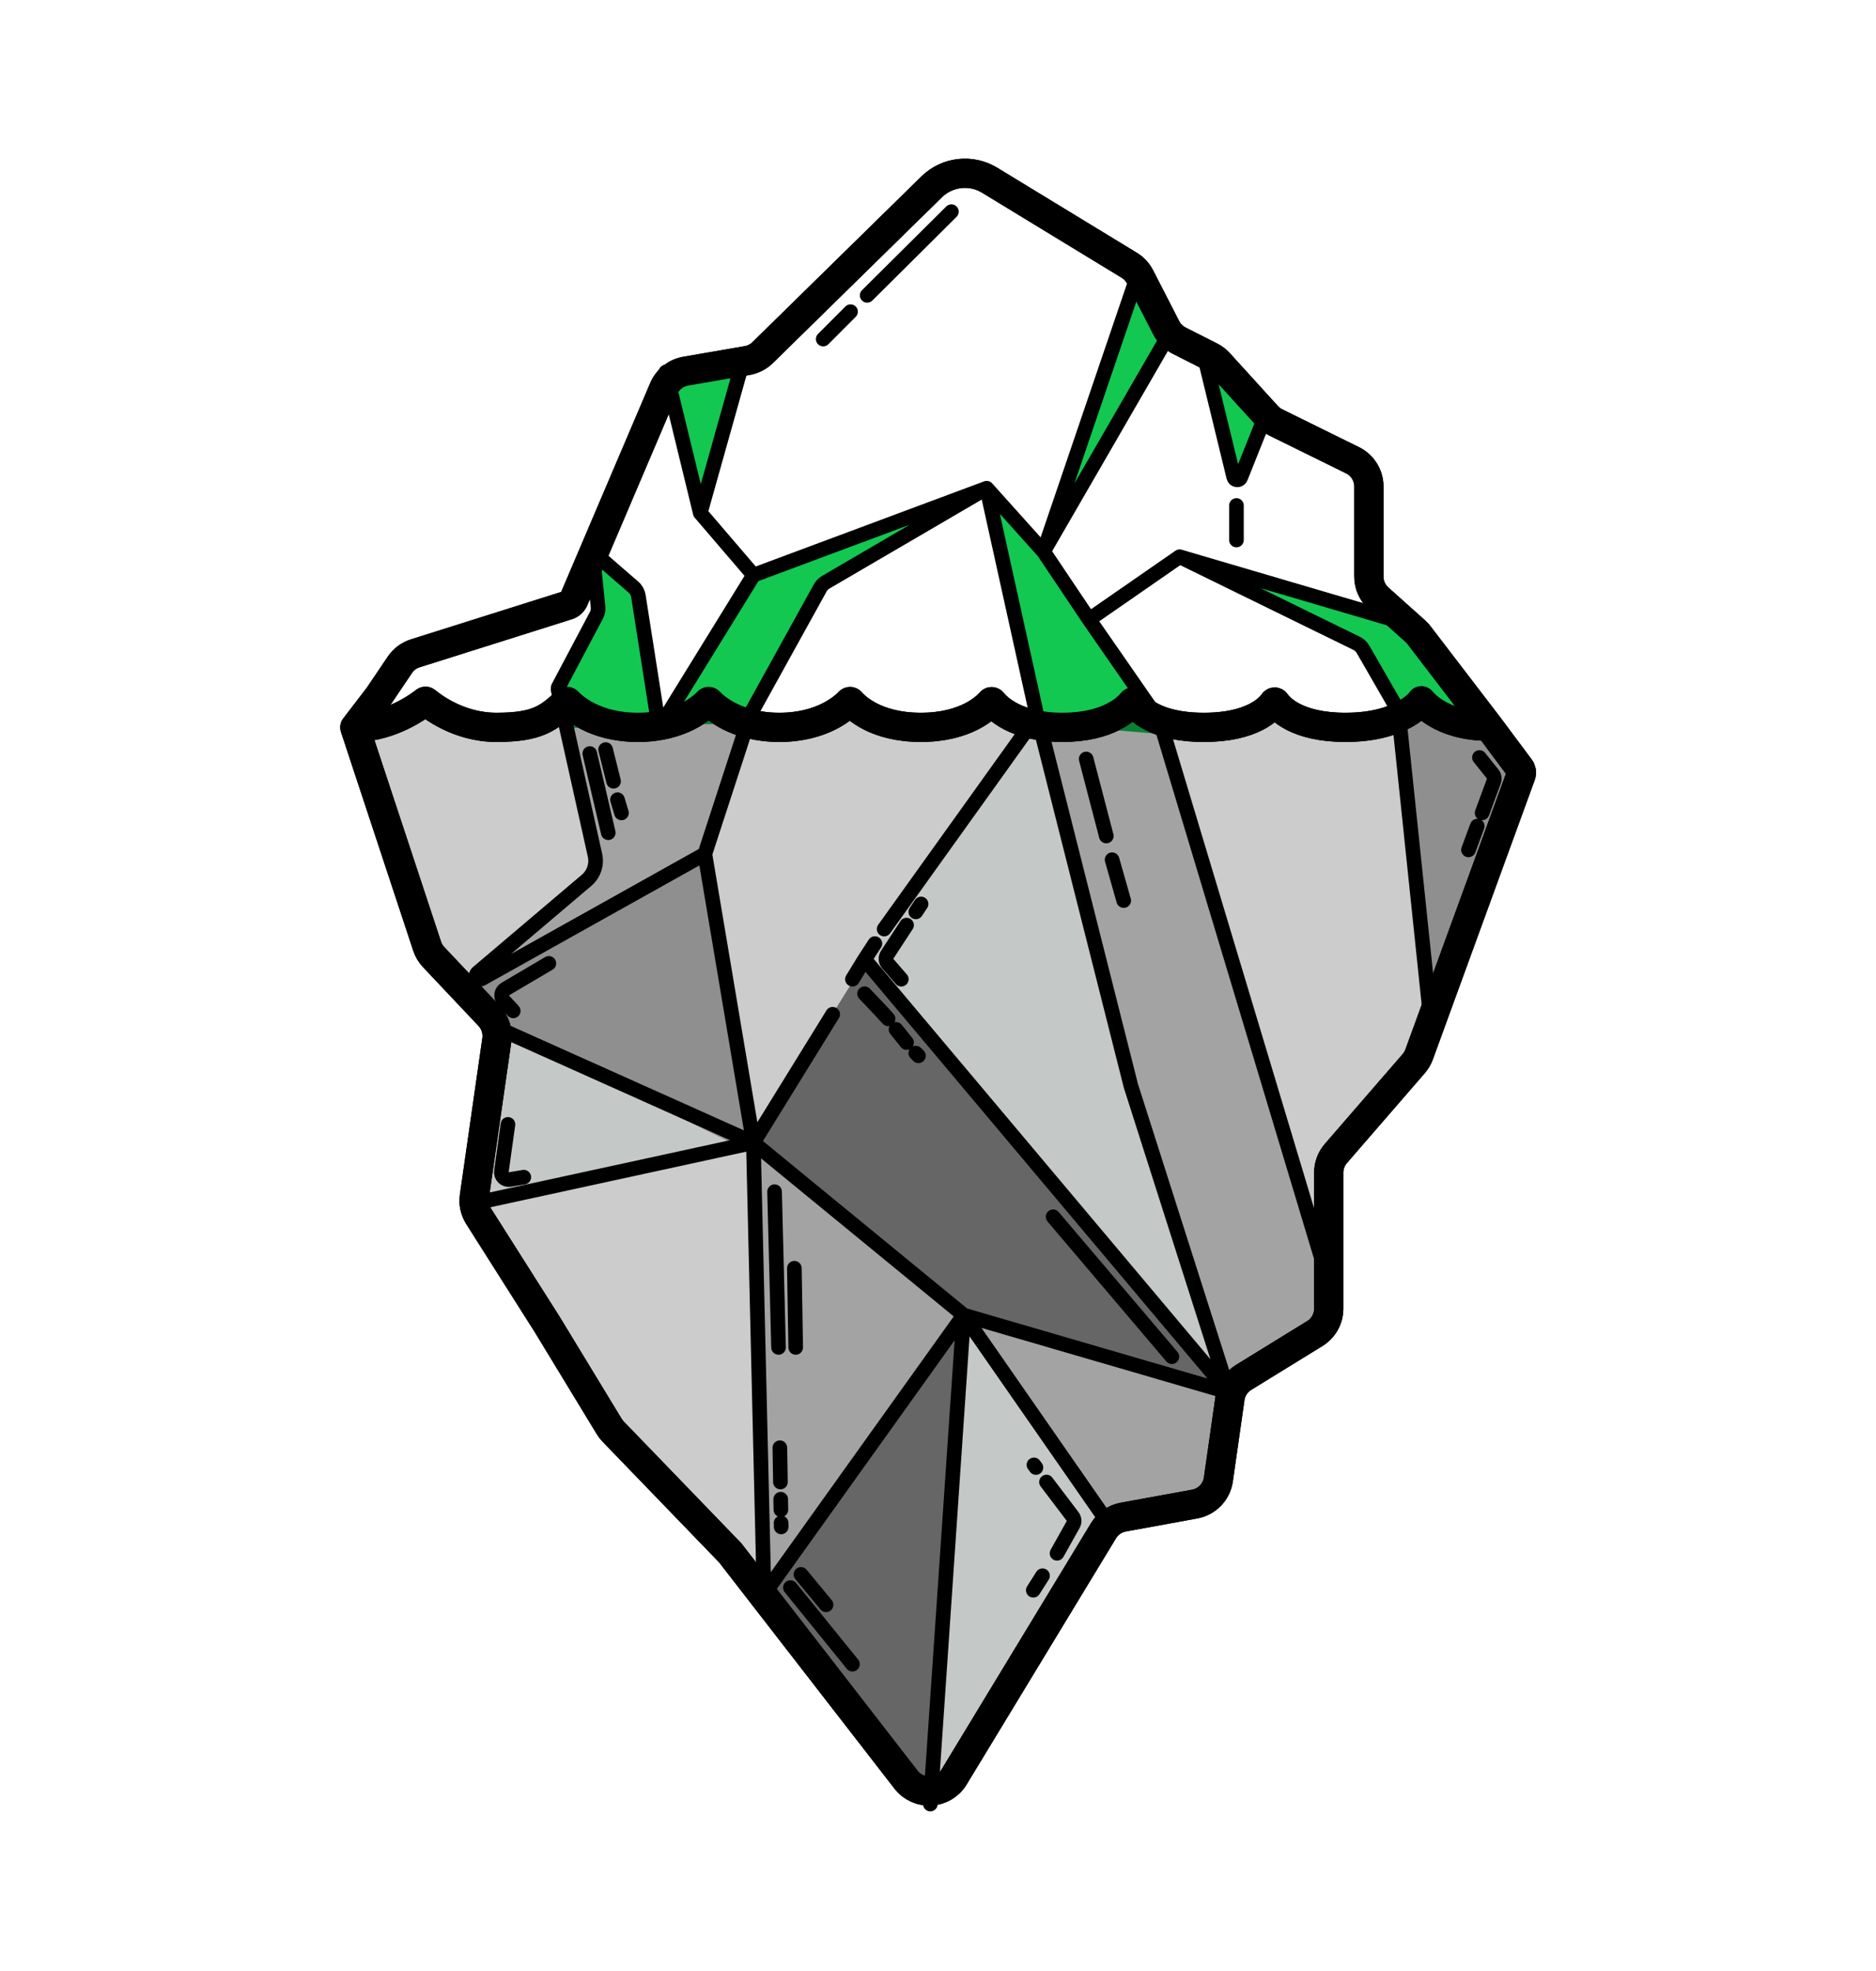 <svg width="571" height="600" viewBox="0 0 571 600" fill="none" xmlns="http://www.w3.org/2000/svg">
<path d="M108 221.42C115.723 244.797 127.229 279.629 130.006 288.037C130.415 289.275 131.089 290.404 131.983 291.352L148.878 309.26C150.74 311.233 151.601 313.949 151.216 316.635L144.388 364.225C144.086 366.326 144.545 368.465 145.681 370.257L166.657 403.347L185.426 434.241C185.768 434.804 186.172 435.328 186.63 435.802L222.252 472.704L275.761 541.76C279.586 546.698 287.174 546.265 290.413 540.924L335.875 465.972C337.196 463.795 339.386 462.287 341.891 461.83L363.621 457.866C367.39 457.179 370.296 454.158 370.838 450.366L374.371 425.629C374.745 423.011 376.264 420.694 378.516 419.307L400.191 405.955C402.823 404.334 404.425 401.465 404.425 398.374V356.972C404.425 354.831 405.197 352.761 406.599 351.142L430.301 323.778C431.01 322.959 431.565 322.017 431.936 320.998L462.942 235.945C463.199 235.241 463.084 234.454 462.635 233.853L453.11 221.071M108 221.42C110.523 218.128 114.3 213.198 115.122 212.124C115.232 211.981 115.335 211.838 115.435 211.689L121.701 202.392C122.827 200.723 124.485 199.484 126.405 198.878L172.759 184.249C173.612 183.98 174.305 183.351 174.655 182.528V182.528L202.027 118.278C203.211 115.498 205.724 113.509 208.701 112.994L227.42 109.756C229.202 109.447 230.848 108.604 232.139 107.338L283.558 56.89C288.287 52.25 295.563 51.415 301.221 54.862L343.713 80.752C345.115 81.606 346.253 82.831 347.003 84.291L354.957 99.795C355.815 101.468 357.18 102.825 358.857 103.675L368.467 108.541C369.435 109.031 370.305 109.694 371.034 110.496L385.682 126.612C386.433 127.439 387.334 128.117 388.336 128.611L411.673 140.108C414.715 141.607 416.642 144.704 416.642 148.096V175.522C416.642 178.055 417.721 180.469 419.61 182.158L430.75 192.125C431.165 192.497 431.545 192.906 431.883 193.348L453.11 221.071M108 221.42C119.075 221.42 127.979 214.637 129.352 213.535C129.462 213.448 129.609 213.451 129.715 213.542C131.021 214.665 139.361 221.42 151.072 221.42C163.675 221.42 166.971 218.618 172.388 213.589C172.506 213.48 172.693 213.487 172.802 213.606C173.981 214.899 180.602 221.42 194.144 221.42C207.579 221.42 214.201 215.002 215.457 213.638C215.577 213.508 215.783 213.508 215.902 213.638C217.16 215.001 223.794 221.42 237.215 221.42C250.59 221.42 257.224 215.046 258.515 213.652C258.639 213.518 258.856 213.524 258.974 213.664C260.172 215.081 266.31 221.42 280.287 221.42C294.14 221.42 300.293 215.192 301.567 213.702C301.695 213.553 301.942 213.561 302.063 213.717C303.238 215.232 308.918 221.42 323.359 221.42C337.603 221.42 343.324 215.399 344.604 213.781C344.739 213.611 345.028 213.624 345.148 213.805C346.253 215.457 351.289 221.42 366.431 221.42C381.416 221.42 386.503 215.58 387.677 213.858C387.807 213.668 388.128 213.666 388.259 213.855C389.447 215.575 394.582 221.42 409.502 221.42C426.995 221.42 432.62 213.385 432.62 213.385M453.11 221.071C438.245 221.071 432.62 213.319 432.62 213.319" stroke="black" stroke-width="8.904" stroke-linecap="round"/>
<path d="M346.81 83.201L356.695 102.803L317.674 165.783L356.695 223.757L317.674 220.42L299.984 149.1L249.517 177.878L226.104 220.42L200.09 220.489L173.035 221.672L168.873 211.245L181.88 184.551L179.799 169.119L194.367 180.381L200.09 220.489L201.651 220.42L230.787 173.29L299.984 149.1L317.674 165.783L346.81 83.201Z" fill="#12C851"/>
<path d="M434.227 193.231L369.702 173.29L412.886 196.23L426.593 217.336L448.288 218.542L434.227 193.231Z" fill="#12C851"/>
<path d="M375.946 144.095L366.06 107.391L385.311 127.411L375.946 144.095Z" fill="#12C851"/>
<path d="M214.138 155.356L225.064 111.145L201.651 116.15L214.138 155.356Z" fill="#12C851"/>
<path d="M355.803 101.831L317.616 167.895M384.79 127.411L377.628 145.38C377.227 146.387 375.769 146.285 375.513 145.232L366.611 108.665M431.096 190.675L359.045 169.472M213.144 156.154L229.355 175.079M213.144 156.154L226.473 108.665M213.144 156.154L202.696 113.221M229.355 175.079L300.324 148.619M229.355 175.079L200.61 221.672M300.324 148.619L317.616 167.895M300.324 148.619L251.307 177.265C250.615 177.67 250.045 178.254 249.657 178.955L228.331 217.537C226.933 220.065 223.535 220.613 221.413 218.653L218.36 215.833C216.986 214.565 214.966 214.289 213.303 215.145L200.61 221.672M300.324 148.619L316.633 222.506M317.616 167.895L331.486 188.573M317.616 167.895L345.356 86.41M353.573 220.42L331.486 188.573M200.61 221.672L194.302 181.418C194.14 180.38 193.615 179.433 192.822 178.745L182.438 169.734C181.677 169.073 180.5 169.684 180.602 170.687L182.027 184.779C182.115 185.653 181.943 186.534 181.532 187.31L169.914 209.25M331.486 188.573L359.045 169.472M359.045 169.472L412.942 195.86C413.739 196.25 414.4 196.868 414.843 197.636L426.191 217.336M376.337 153.876V164.39M289.579 64.432L263.939 89.915M258.882 94.879L250.557 103.221" stroke="black" stroke-width="4.452" stroke-linecap="round"/>
<path d="M337.805 463.613L368.741 457.185L375.972 425.848L294.014 400.939L337.805 463.613Z" fill="black" fill-opacity="0.2"/>
<path d="M462.752 235.817L454.315 221.354L432.62 215.729L411.025 221.354L388.427 215.729L367.736 221.354L345.439 215.729L324.447 221.354L302.451 215.729L281.157 221.354L259.462 215.729L237.868 221.354L216.474 215.729L194.579 221.354L172.683 215.729L151.289 221.354L128.49 214.122L108 221.354L128.49 290.054L151.39 311.749L143.756 366.79L166.255 403.35L184.736 434.687L222.099 474.461L284.371 548.786L337.403 463.613L369.544 456.382L374.767 422.634L404.095 403.35V355.943L430.611 325.007L462.752 235.817Z" fill="black" fill-opacity="0.2"/>
<path d="M228.929 347.506L151.792 314.16L145.363 368.397L228.929 347.506Z" fill="#287C51" fill-opacity="0.05"/>
<path d="M335.796 462.006L294.014 400.538L283.97 545.572L335.796 462.006Z" fill="#287C51" fill-opacity="0.05"/>
<path d="M263.48 292.465L228.929 347.907L294.013 401.341L376.374 425.848L263.48 292.465Z" fill="black" fill-opacity="0.5"/>
<path d="M231.754 485.71L284.371 548.786L290.799 404.957L231.754 485.71Z" fill="black" fill-opacity="0.5"/>
<path d="M432.218 213.319L425.388 218.944L437.039 310.544L463.555 237.424L452.306 222.158L432.218 213.319Z" fill="black" fill-opacity="0.3"/>
<path d="M315.307 219.345L262.677 293.67L373.16 421.831L344.635 331.435L315.307 219.345Z" fill="#287C51" fill-opacity="0.05"/>
<path d="M215.671 260.325L140.542 300.5L151.792 312.955L227.537 350.318L215.671 260.325Z" fill="black" fill-opacity="0.3"/>
<path d="M353.072 219.345L406.506 398.931L373.561 423.84L294.014 400.94L249.418 463.614L231.741 486.112L227.724 347.506L151.791 314.16V310.946L141.747 300.5L181.923 264.342L171.478 213.319L193.172 222.559L216.073 214.524L227.724 220.551L213.662 260.726L141.747 300.5L151.791 310.946V314.16L227.724 347.506L294.014 400.94L373.561 423.84L344.635 332.641L316.11 220.149L330.573 221.354L344.635 214.123L353.072 219.345Z" fill="black" fill-opacity="0.2"/>
<path d="M169.874 209.993L181.097 260.349C181.727 263.174 180.739 266.114 178.533 267.986L145.355 296.133C144.328 297.005 145.443 298.611 146.619 297.954L214.538 259.968M214.538 259.968L227.145 221.255M214.538 259.968L229.306 347.838M269.105 282.823L314.312 219.688C314.864 218.918 316.064 219.145 316.296 220.064L344.209 330.548L373.963 423.839M166.657 405.359C166.657 405.359 151.72 381.852 142.149 366.79M229.306 347.838L253.439 308.758M229.306 347.838L150.586 312.553C150.586 312.553 145.444 345.609 142.149 366.79M229.306 347.838C229.306 347.838 176.186 359.389 142.149 366.79M229.306 347.838L261.309 374.087L293.312 400.337M229.306 347.838L232.506 483.642C232.518 484.176 233.204 484.387 233.515 483.952L293.312 400.337M259.463 298.089L263.15 292.063M266.292 287.242L263.15 292.063M330.601 231.043L336.725 254.491M338.486 261.711L342.024 274.149M435.258 308.758L425.79 218.14M404.095 389.288L353.574 221.255M373.963 423.839L293.312 400.337M373.963 423.839L318.557 357.951L263.15 292.063M293.312 400.337L336.725 462.81M293.312 400.337L283.166 549.188M179.513 229.389L185.138 253.494M184.334 228.184L186.745 237.826M187.95 243.45L189.155 247.468M235.759 362.772L236.964 410.18M241.785 386.074L242.187 410.18M237.366 440.713L237.54 451.159M237.768 464.819L237.748 463.613M237.627 456.382L237.681 459.596M450.297 230.594L454.333 235.639C454.82 236.248 454.953 237.068 454.683 237.8L451.113 247.468M449.63 251.486L446.96 258.717M156.211 307.732L153.261 304.535C152.298 303.493 152.543 301.828 153.765 301.108L167.058 293.268M320.53 370.406L356.688 412.992M263.15 302.509L268.126 307.732L270.31 310.142M272.721 313.356L275.935 317.374M278.747 320.588L279.55 321.391M240.58 483.299L259.463 506.601M243.794 479.282L251.427 488.522M154.604 342.283L152.612 356.557C152.405 358.045 153.701 359.307 155.183 359.06L159.425 358.353M318.521 451.159L326.479 461.649C327.014 462.354 327.08 463.309 326.647 464.082L321.735 472.854M317.316 479.684L314.503 484.103M315.307 446.74L314.704 445.936M274.328 298.089L270.205 293.333C269.554 292.581 269.48 291.489 270.024 290.657L275.935 281.617M278.747 277.6L280.354 275.189" stroke="black" stroke-width="4.452" stroke-linecap="round"/>
<path d="M108 221.42C115.723 244.797 127.229 279.629 130.006 288.037C130.415 289.275 131.089 290.404 131.983 291.352L148.878 309.26C150.74 311.233 151.601 313.949 151.216 316.635L144.388 364.225C144.086 366.326 144.545 368.465 145.681 370.257L166.657 403.347L185.426 434.241C185.768 434.804 186.172 435.328 186.63 435.802L222.252 472.704L275.761 541.76C279.586 546.698 287.174 546.265 290.413 540.924L335.875 465.972C337.196 463.795 339.386 462.287 341.891 461.83L363.621 457.866C367.39 457.179 370.296 454.158 370.838 450.366L374.371 425.629C374.745 423.011 376.264 420.694 378.516 419.307L400.191 405.955C402.823 404.334 404.425 401.465 404.425 398.374V356.972C404.425 354.831 405.197 352.761 406.599 351.142L430.301 323.778C431.01 322.959 431.565 322.017 431.936 320.998L462.942 235.945C463.199 235.241 463.084 234.454 462.635 233.853L453.11 221.071M108 221.42C110.523 218.128 114.3 213.198 115.122 212.124C115.232 211.981 115.335 211.838 115.435 211.689L121.701 202.392C122.827 200.723 124.485 199.484 126.405 198.878L172.759 184.249C173.612 183.98 174.305 183.351 174.655 182.528V182.528L202.027 118.278C203.211 115.498 205.724 113.509 208.701 112.994L227.42 109.756C229.202 109.447 230.848 108.604 232.139 107.338L283.558 56.89C288.287 52.25 295.563 51.415 301.221 54.862L343.713 80.752C345.115 81.606 346.253 82.831 347.003 84.291L354.957 99.795C355.815 101.468 357.18 102.825 358.857 103.675L368.467 108.541C369.435 109.031 370.305 109.694 371.034 110.496L385.682 126.612C386.433 127.439 387.334 128.117 388.336 128.611L411.673 140.108C414.715 141.607 416.642 144.704 416.642 148.096V175.522C416.642 178.055 417.721 180.469 419.61 182.158L430.75 192.125C431.165 192.497 431.545 192.906 431.883 193.348L453.11 221.071M108 221.42C119.075 221.42 127.979 214.637 129.352 213.535C129.462 213.448 129.609 213.451 129.715 213.542C131.021 214.665 139.361 221.42 151.072 221.42C163.675 221.42 166.971 218.618 172.388 213.589C172.506 213.48 172.693 213.487 172.802 213.606C173.981 214.899 180.602 221.42 194.144 221.42C207.579 221.42 214.201 215.002 215.457 213.638C215.577 213.508 215.783 213.508 215.902 213.638C217.16 215.001 223.794 221.42 237.215 221.42C250.59 221.42 257.224 215.046 258.515 213.652C258.639 213.518 258.856 213.524 258.974 213.664C260.172 215.081 266.31 221.42 280.287 221.42C294.14 221.42 300.293 215.192 301.567 213.702C301.695 213.553 301.942 213.561 302.063 213.717C303.238 215.232 308.918 221.42 323.359 221.42C337.603 221.42 343.324 215.399 344.604 213.781C344.739 213.611 345.028 213.624 345.148 213.805C346.253 215.457 351.289 221.42 366.431 221.42C381.416 221.42 386.503 215.58 387.677 213.858C387.807 213.668 388.128 213.666 388.259 213.855C389.447 215.575 394.582 221.42 409.502 221.42C426.995 221.42 432.62 213.385 432.62 213.385M453.11 221.071C438.245 221.071 432.62 213.319 432.62 213.319" stroke="black" stroke-width="8.904" stroke-linecap="round"/>
</svg>
